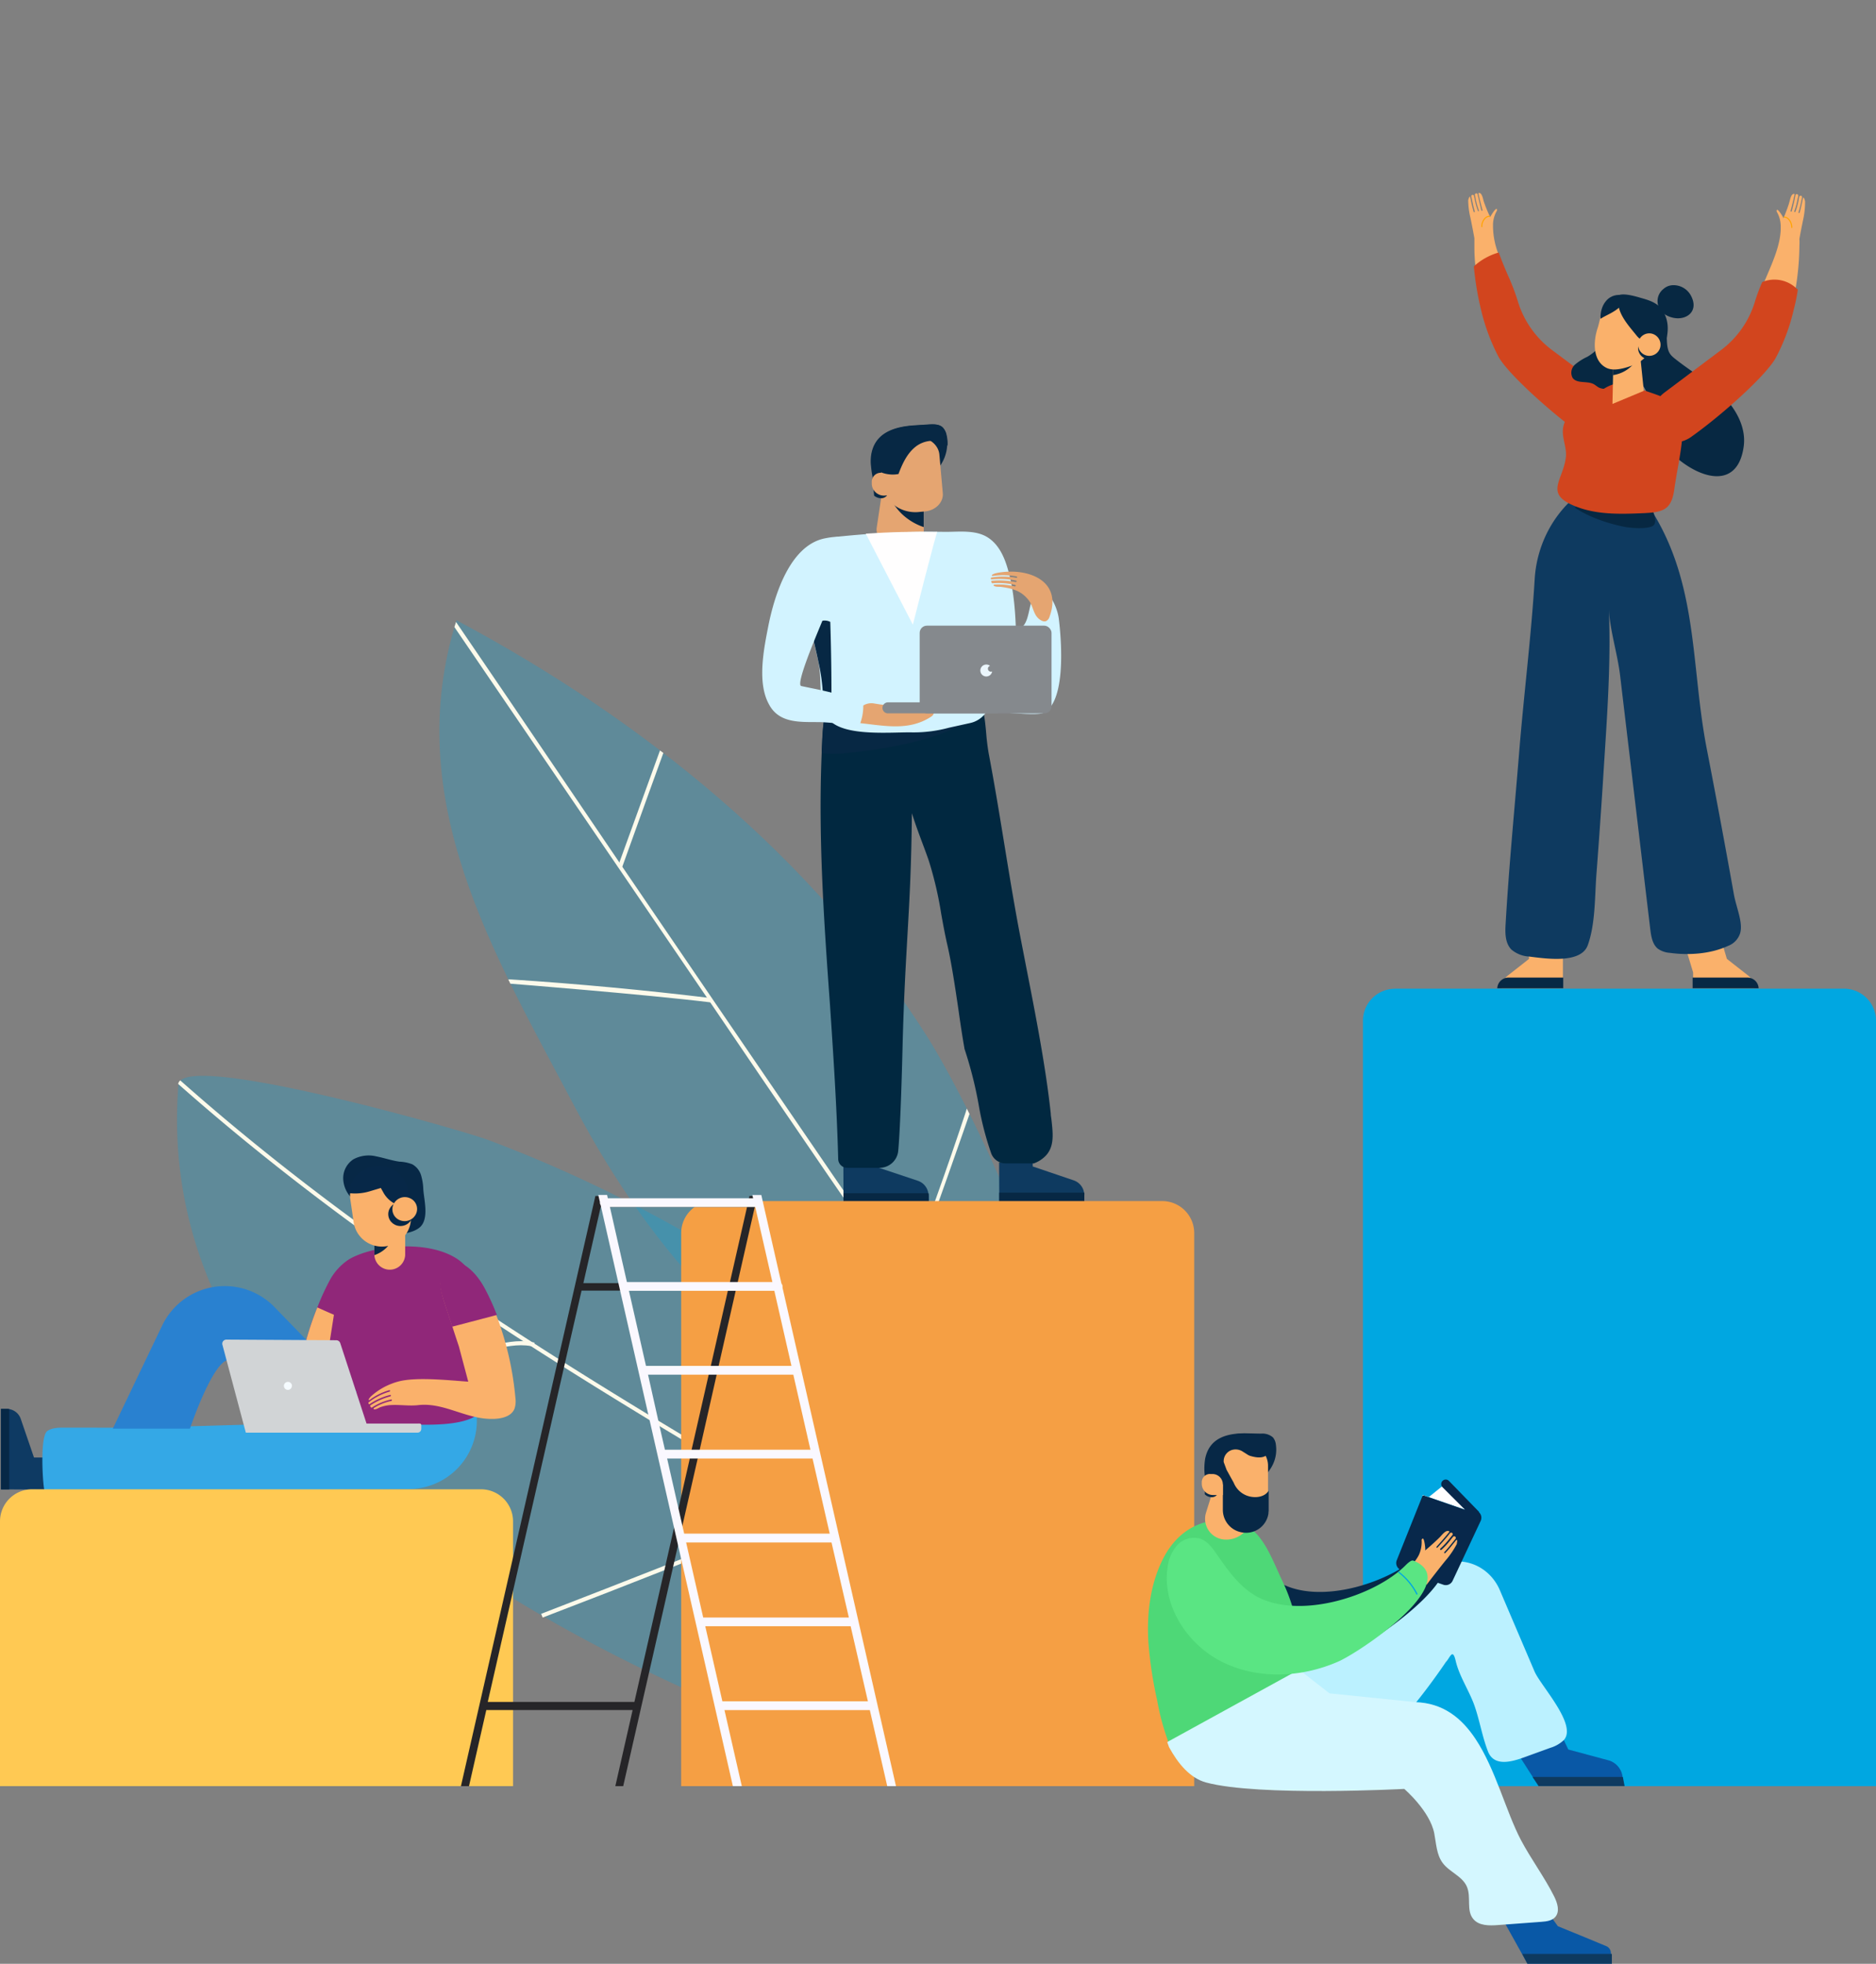 <?xml version="1.0" encoding="UTF-8"?> <svg xmlns="http://www.w3.org/2000/svg" id="Layer_1" data-name="Layer 1" width="500" height="523.35" viewBox="0 0 500 523.35"><rect x="0" y="0" width="500" height="523.35" fill="#808080" stroke="none"/><defs><style> .cls-1, .cls-19, .cls-40 { fill: #00a7e1; } .cls-1 { fill-opacity: 0.26; } .cls-2 { fill: #fcfaeb; } .cls-3 { fill: #0e3a63; } .cls-4 { fill: #072846; } .cls-5 { fill: #34a8e6; } .cls-6 { fill: #902779; } .cls-7 { fill: #fab16b; } .cls-8 { fill: #2981d0; } .cls-9 { fill: #d1d4d6; } .cls-10 { fill: #f5fbff; } .cls-11 { fill: #072848; } .cls-12 { fill: #ffc953; } .cls-12, .cls-19, .cls-29 { fill-rule: evenodd; } .cls-13 { fill: #ffa300; } .cls-14 { fill: #d2451e; } .cls-15 { fill: #072844; } .cls-16 { fill: #0e3a60; } .cls-17 { fill: #072842; } .cls-18 { fill: #f7c108; } .cls-20 { fill: #f8c208; } .cls-21 { fill: #e5a571; } .cls-22 { fill: #012840; } .cls-23 { fill: #d2f3ff; } .cls-24 { fill: #c0f3ff; } .cls-25 { fill: #2300b1; } .cls-26 { fill: #fffefe; } .cls-27 { fill: #85898d; } .cls-28 { fill: #ebf6fc; } .cls-29 { fill: #f59f44; } .cls-30 { fill: #262528; } .cls-31 { fill: #faf8ff; } .cls-32 { fill: #0958a6; } .cls-33 { fill: #bbf1ff; } .cls-34 { fill: #7878ea; } .cls-35 { fill: #4ed877; } .cls-36 { fill: #fff; } .cls-37 { fill: #08284b; } .cls-38 { fill: #d4f7ff; } .cls-39 { fill: #5ae583; } </style></defs><title>bgFooterOurImpact</title><g id="Homapage"><g id="JFGH_OurImpact" data-name="JFGH OurImpact"><g id="donate"><path id="Path" class="cls-1" d="M309.51,435.68C293.2,408.91,257.56,382.4,236,364.94c-31.94-25.77-67.55-46.78-106-61.18-6.84-2.58-81.69-24-82.44-14.75-6.36,79.54,68.75,130.37,132.07,159.76,24.61,11.43,50.75,21.84,78,24.37,15.53,1.44,68.43,2.35,57.6-26.07A69,69,0,0,0,309.51,435.68Z"></path><path id="Path-2" class="cls-2" d="M313.85,462.43c-27.56-17.53-56.3-34.32-84.1-50.51l-15-8.74c-27.58-16.15-50.6-29.9-73.44-44.56-37.45-24.07-67.53-46.49-93.8-69.73-.06-.06.1-.42.18-.56v0a3.79,3.79,0,0,1,.35-.41c26.24,23.25,56.31,45.69,93.83,69.78,22.83,14.67,45.86,28.41,73.41,44.53l15,8.73c27.8,16.22,56.57,33,84.14,50.54Z"></path><path id="Path-3" class="cls-2" d="M74.17,373,73.92,372l37.17-8.73,19.61-4.61c3.41-.77,7.28-1.7,11-1l.78.15-.27,1.07-.69-.15c-3.53-.65-7.28.22-10.58,1l-19.63,4.6Z"></path><g id="Group"><path id="Path-4" class="cls-3" d="M1.82,375.46H.26v21.46h2.2l17.6.08v-8.57h-11l-3.53-10.3a3.9,3.9,0,0,0-3.12-2.61,3.05,3.05,0,0,0-.6-.06Z"></path><path id="Path-5" class="cls-4" d="M1.82,375.46H.26v21.46h2.2v-21.4A3.55,3.55,0,0,0,1.82,375.46Z"></path><path id="Path-6" class="cls-5" d="M127.16,373.35l-25.31.93L85.72,379.4c-23.82,0-38.77,1.24-62.56,1.06l-5.85,0c-1.62,0-3.35,0-4.68.88-2.21,1.49-1.11,16.06-.7,16.06h9.83c17.6,0,61.45-.39,87.33-.58a18.18,18.18,0,0,0,18-18.18Z"></path><g id="Path-7"><path class="cls-6" d="M127.72,376.64c-4,3.67-14.68,3-19.49,3-4.46,0-11.66.19-18.23-.1a12.17,12.17,0,0,1-6.83-2,6.5,6.5,0,0,1-1.33-1.29c-4.38-5.65-.91-18.71,2.75-27.89.08-.17.15-.36.22-.53a63.56,63.56,0,0,1,3.28-7A15.43,15.43,0,0,1,93,335.62c6-3.59,20.31-5.38,28.48-.36,5.84,3.6,6.88,11.16,8,18,.09.49.16,1,.21,1.43C130.42,359.94,131.94,372.79,127.72,376.64Z"></path><path class="cls-7" d="M137.14,375.38c-.85,2.22-3.73,2.78-6.1,2.76-7,0-12.72-4.45-19.57-3.68-2.49.29-5-.18-7.55,0h-.09a11,11,0,0,0-2.42.54c-.52.18-1.19.71-1.74.57a.19.19,0,0,1-.11-.18.2.2,0,0,1,.11-.18,13.93,13.93,0,0,1,4.61-1.86.23.23,0,0,0,.17-.24.23.23,0,0,0-.07-.14.17.17,0,0,0-.14,0,15.15,15.15,0,0,0-5.13,2.14.15.15,0,0,1-.18,0c-.08-.1-.16-.19-.23-.29a.23.23,0,0,1,0-.29,17.68,17.68,0,0,1,5.33-2.4.21.21,0,0,0,.14-.26.19.19,0,0,0-.07-.12.12.12,0,0,0-.14,0,17.68,17.68,0,0,0-5.46,2.45.17.17,0,0,1-.14,0,.13.13,0,0,1-.1-.1.64.64,0,0,1-.06-.18.22.22,0,0,1,.16-.27h0a16,16,0,0,1,5.45-2.78.23.23,0,0,0,.15-.26.2.2,0,0,0-.08-.12.17.17,0,0,0-.14,0,15.9,15.9,0,0,0-5.24,2.61.2.2,0,0,1-.21,0,.15.15,0,0,1,0-.2h0a3.12,3.12,0,0,1,.84-1,17.3,17.3,0,0,1,5.37-3.19,14.8,14.8,0,0,1,1.71-.55c4.78-1.25,13.14-.33,18.59.05l-2.49-9.37c-.58-1.74-1.16-3.49-1.72-5.24l-2.19-6.68c-2.5-7.67-.29-11,3.13-10.39h0a3.29,3.29,0,0,1,1-.07v.39c2.19.85,4.69,3.16,6.63,6.83a65.6,65.6,0,0,1,3.13,6.82,82.55,82.55,0,0,1,5.09,22.15,6.35,6.35,0,0,1-.24,2.74Z"></path><path class="cls-6" d="M132.36,350.24a63.89,63.89,0,0,0-3.13-6.84c-1.81-3.39-4.22-5.88-6.62-6.86v-.43h-.12a3.3,3.3,0,0,0-1,.08,3.24,3.24,0,0,0-3.19,1c-1.48,1.7-1.49,5.1,0,9.57l2.18,6.68v.13l12-3.15Z"></path><path class="cls-7" d="M89,350.38l-4.28,27.34a11.72,11.72,0,0,1-1.56-.13,6.07,6.07,0,0,1-1.34-1.29c-4.38-5.65-.9-18.71,2.75-27.88C87,349.53,89,350.38,89,350.38Z"></path><path class="cls-8" d="M73.29,380.74c-4.57-9.71-9.59-18.3-12.36-18.3s-7,8.79-10.31,18.3H30.06l13.19-27.55A18.5,18.5,0,0,1,72.83,348L95,370.83l-2.53,9.65Z"></path></g><path id="Path-8" class="cls-9" d="M59.29,358.41l6.23,23.39h45.76a1,1,0,0,0,1-1v-.95c0-.56-.45-.48-1-.48H97.69l-7-21.42a1.13,1.13,0,0,0-1.07-.78L60.37,357a1.12,1.12,0,0,0-.92.45A1.1,1.1,0,0,0,59.29,358.41Z"></path><path id="Path-9" class="cls-10" d="M77.8,369.32a1.08,1.08,0,0,1-.66,1,1.06,1.06,0,0,1-1.39-.58,1.06,1.06,0,0,1,1-1.47,1,1,0,0,1,.76.32,1,1,0,0,1,.3.74Z"></path><g><path id="Path-10" class="cls-4" d="M112.82,316.94a14.9,14.9,0,0,0-.6-3.75,5,5,0,0,0-2.34-2.91,10.53,10.53,0,0,0-3.41-.7c-2.09-.29-4.09-1-6.15-1.4a8.52,8.52,0,0,0-6.14.78,6,6,0,0,0-2.71,5,7.64,7.64,0,0,0,2.21,5.28c.92,1,2.07,1.73,3,2.71a26.72,26.72,0,0,1,2,2.8,10.22,10.22,0,0,0,5.77,3.89c2.18.5,6-.08,7.67-1.78C114.34,324.51,113,319.7,112.82,316.94Z"></path><path id="Path-11" class="cls-7" d="M99.78,326.46v8a4.11,4.11,0,0,0,8.21,0v-8a4,4,0,0,0-2.63-3.77,4.53,4.53,0,0,0-1.46-.26,4.11,4.11,0,0,0-2.89,1.18A3.9,3.9,0,0,0,99.78,326.46Z"></path><path id="Path-12" class="cls-4" d="M99.78,331.68v2.81a8.37,8.37,0,0,0,5.58-6.51,4.06,4.06,0,0,0-1.46-.27,4.2,4.2,0,0,0-2.89,1.18A3.94,3.94,0,0,0,99.78,331.68Z"></path><path id="Path-13" class="cls-7" d="M93.38,319.7l.89,6.13a7.62,7.62,0,0,0,8.69,6.29h0a7.62,7.62,0,0,0,6.52-8.52l-.91-6.15a7.6,7.6,0,0,0-8.68-6.27h0a7.71,7.71,0,0,0-5.13,3.06,7.52,7.52,0,0,0-1.42,3.54A7.26,7.26,0,0,0,93.38,319.7Z"></path><ellipse id="Oval" class="cls-4" cx="108.27" cy="322.84" rx="3.28" ry="3.19" transform="matrix(0.99, -0.14, 0.14, 0.99, -45.63, 19.09)"></ellipse><path id="Path-14" class="cls-11" d="M93,317.7A7.75,7.75,0,0,1,94.42,314a8.12,8.12,0,0,1,5.36-3.2,7.88,7.88,0,0,1,9,6.53l.63,4.27h-.34a7.38,7.38,0,0,1-6.8-3.63l-.77-1.38-2.93.88a13.63,13.63,0,0,1-5.08.54H92.9Z"></path><path id="Path-15" class="cls-7" d="M106.66,325.21a3.34,3.34,0,0,0,4.26-1.81,3.12,3.12,0,0,0-1.65-4.08l-.18-.07a3.32,3.32,0,0,0-4.26,1.81,3.12,3.12,0,0,0,1.67,4.09Z"></path></g></g><path id="Rectangle-Copy-2" class="cls-12" d="M8.54,396.89H128.19a8.55,8.55,0,0,1,8.55,8.55V476H0V405.44A8.55,8.55,0,0,1,8.54,396.89Z"></path><path id="Path-16" class="cls-1" d="M280.91,384.29c10.65-22.83-21.75-88.9-33.77-108-30.19-47.74-75.65-84.4-125.48-111-15,48,10.07,89,31.56,129.75,20.62,39.12,49.22,70.41,89.82,89.82C265.37,395.65,276.63,393.47,280.91,384.29Z"></path><path id="Path-17" class="cls-2" d="M121.11,167.11l12.61,18.51,31.12,45.65q11.82,17.31,23.61,34.64l.69,1,.14.2L203,287.3c23.22,34.06,47.23,69.26,72.32,103v.06l.45-.33.44-.33c-11.62-15.6-23-31.56-34.17-47.56l-.77-1.09c-12.72-18.22-25.18-36.47-37.43-54.41l-13.26-19.4-.68-1-.14-.21-24-35.19-.17-.23-.6-.9L134.65,185q-6.42-9.45-12.86-18.88l-.25-.37Z"></path><path id="Path-18" class="cls-2" d="M165.8,231.2,165,231h-.27v-.19q3.48-9.57,6.94-19.14L175.9,200l.9.66L172.69,212l-6.88,19.12Z"></path><path id="Path-19" class="cls-2" d="M189.54,267.15c-17.63-2.17-53.52-5-53.52-5l-.55-1.14.59,0c17.87,1.16,35.95,2.86,53.6,5"></path><path id="Path-20" class="cls-2" d="M242.09,342.23l-1-.4c5.8-15,11.3-30.34,16.35-45.6,0-.09.21-.71.24-.79l.72,1.42S247.88,327.31,242.09,342.23Z"></path><path id="Path-21" class="cls-2" d="M144.63,431.08l-.4-1c23.29-9,47-18.33,70.62-27.89l.4-.16.4,1-.39.16C191.68,412.75,167.92,422.16,144.63,431.08Z"></path><g id="Group-2"><path id="Path-22" class="cls-7" d="M430.73,114.88l-.1.12c-1.9,2.53-5.62,2.83-8.57.69-8.32-5.92-19.89-16.34-22.32-20.91a52.54,52.54,0,0,1-4.62-12.43,78.82,78.82,0,0,1-1.88-11.3,49.94,49.94,0,0,1-.28-5.33c0-.63,0-1.46,0-2.25-.33-1.81-.67-3.61-1.05-5.42a20.83,20.83,0,0,1-.6-4.72c.24-.69.11-.48.24-.69a2.14,2.14,0,0,1,.13-.19.17.17,0,0,1,.1,0,.18.18,0,0,1,.08.07,2.62,2.62,0,0,0,.12.62,31.6,31.6,0,0,0,.78,3.3.09.09,0,0,0,.08.09.11.11,0,0,0,.11,0,.16.16,0,0,0,.11-.2c-.28-.94-.52-2.07-.77-3.28l-.14-.68a.34.34,0,0,1,.18-.4h0a.37.37,0,0,1,.49.12.61.61,0,0,1,.05.12,2.74,2.74,0,0,0,.12.61,18.64,18.64,0,0,0,.91,3.37.16.16,0,0,0,.06.08.21.21,0,0,0,.19,0,.17.17,0,0,0,0-.19,20,20,0,0,1-.89-3.31,3.58,3.58,0,0,0-.17-.78.4.4,0,0,1,.26-.44.48.48,0,0,1,.29,0,.3.3,0,0,1,.17.24c.32,1.44.67,2.89,1,4.3a.13.13,0,0,0,.07.09h.13a.16.16,0,0,0,.11-.19c-.39-1.45-.78-2.92-1.07-4.39a.3.3,0,0,1,.05-.15.21.21,0,0,1,.15-.05,1.07,1.07,0,0,1,.31.13c.52.36.73,1.6.9,2.15A36.19,36.19,0,0,0,397,57.49a.76.76,0,0,0,.11.26,1.34,1.34,0,0,0,.07.18c0-.25,1.4-2.47,1.7-2.25A.34.34,0,0,1,399,56a1.38,1.38,0,0,1-.15.36,7.56,7.56,0,0,0-.92,3.25,20.71,20.71,0,0,0,1.41,8c1.49,4.28,3.76,8.58,4.88,12.48a25.59,25.59,0,0,0,9.3,13.44l15,11.26C431.89,107.33,432.92,112,430.73,114.88Z"></path><path id="Path-23" class="cls-13" d="M394.8,60.5h.27a3.12,3.12,0,0,1,.78-2.18,1.64,1.64,0,0,1,1.23-.55v-.28a1.93,1.93,0,0,0-1.43.64A3.43,3.43,0,0,0,394.8,60.5Z"></path><path id="Path-24" class="cls-14" d="M432.1,110.23a8.71,8.71,0,0,0-3.36-5.68L413.66,93.29A25.47,25.47,0,0,1,404.45,80a58.39,58.39,0,0,0-2.66-6.87c-.78-1.81-1.56-3.7-2.24-5.58l-.1-.27-.27.09a16.44,16.44,0,0,0-6.23,3.5l-.12.1v.14a78.77,78.77,0,0,0,1.88,11.33A53.41,53.41,0,0,0,399.35,95c2.44,4.54,14.07,15,22.4,21a7.63,7.63,0,0,0,4.39,1.49,5.7,5.7,0,0,0,4.61-2.23l.1-.13a6.41,6.41,0,0,0,1.21-4.83Z"></path><g id="New_Symbol_18" data-name="New Symbol 18"><path id="Path-25" class="cls-7" d="M400.23,263.38h16.32V245.73H406.41l1.13,9.8s-3.4,2.68-5.57,4.37a4.34,4.34,0,0,0-1.74,3.48Z"></path><path id="Path-26" class="cls-15" d="M399.08,263.38h17.56v-2.86H402.06a3,3,0,0,0-3,2.82Z"></path></g><g id="New_Symbol_18-2" data-name="New Symbol 18-2"><path id="Path-27" class="cls-7" d="M467.58,263.38H451.26v-4.21l-4.06-13.44h10.14l2.91,9.8s3.4,2.68,5.58,4.37a4.56,4.56,0,0,1,1.25,1.51A4.63,4.63,0,0,1,467.58,263.38Z"></path><path id="Path-28" class="cls-15" d="M468.66,263.38H451.13v-2.86h14.59a3,3,0,0,1,3,2.82Z"></path></g><path id="Path-29" class="cls-16" d="M463.81,248.63a5.32,5.32,0,0,1-3.25,3.45c-4.69,2.17-10.53,2.54-15.52,1.85a6.27,6.27,0,0,1-3.18-1.1c-1.43-1.16-1.76-3.2-2-5q-2.7-22.64-5.37-45.19-1.35-11.29-2.69-22.61c-.69-5.79-2.72-12.07-3-17.71.64,15.36-.66,31-1.6,46.38q-.78,12.07-1.7,24.12c-.47,6-.25,13.38-2.33,19.1-1.84,5-11.29,3.53-15.6,3a8,8,0,0,1-4.73-1.85c-1.68-1.7-1.71-4.38-1.56-6.76.87-15.13,2.33-30.11,3.57-45.27,1.24-15.6,3.26-31.33,4.19-46.83.78-12.37,8.82-23.8,21.06-27.3a4.31,4.31,0,0,1,2.9-.08c.78.34,1.17,1.1,1.7,1.72.71.83,1.39,1.66,2,2.5a62.61,62.61,0,0,1,5.31,8.09c10.49,19,8.85,39.67,12.87,60.34q3.81,19.62,7.32,39.29C463,242.48,464.53,245.94,463.81,248.63Z"></path><path id="Path-30" class="cls-17" d="M441.13,139.05a1.58,1.58,0,0,1-.3.84c-1,1.26-6.23.83-7.66.55-8.86-1.72-13.52-5.22-13.52-5.22s14.08-4.94,17.15-4.16C438.39,131.41,441.34,136.6,441.13,139.05Z"></path><path id="Path-31" class="cls-17" d="M428.54,89a13.52,13.52,0,0,1-5.51,6.1,13.94,13.94,0,0,0-3.28,2.09,2.88,2.88,0,0,0-.61,3.51c1.16,1.62,3.8.75,5.56,1.64.56.29,1,.74,1.56,1a3.92,3.92,0,0,0,4.47-1.09,11.59,11.59,0,0,0,2.21-4.3c.92-2.65,1.73-5.86-.07-8a4.24,4.24,0,0,0-6-.15,3.91,3.91,0,0,0-.56.65Z"></path><path id="Path-32" class="cls-17" d="M445.56,94.85a10.1,10.1,0,0,0,1,.86c4.06,3.23,8.63,5.84,12.33,9.46s6.56,8.66,5.85,13.8c-2.46,18.05-25.42,1.21-25.67-10a13.93,13.93,0,0,0-.3-4.55c-.61-1.75-2.21-3-2.77-4.8-.92-3,1.41-6,1.24-9.15s-2.1-12.16,4-9.17c4.46,2.18,2.13,9.15,3.55,12.42a3.76,3.76,0,0,0,.79,1.14Z"></path><path id="Path-33" class="cls-18" d="M425.09,117a9,9,0,0,1-5.15-4,2.1,2.1,0,0,1,.07-2.35c1.27-1.26,4.21-.7,5.82-1.45s2.56-3.12,3.85-3.68c3.24-1.41,5.2,1.92,8.16,3.3,1.56.72,4.18.57,4.4,2.52.19,1.69-2.9,3.76-4.12,4.5A15.52,15.52,0,0,1,425.09,117Z"></path><path id="Path-34" class="cls-14" d="M447.18,108.64c-1.7-2.24-4.85-3.17-8.32-4.38-1.3-.46-2.63-.64-3.91-1-.86-.25-1.68-.82-2.56-1-2.41-.49-5,1.35-6.87,2.63-3.25,2.2-8,4.63-8.86,8.84-.58,2.73,1,5.36.68,8.15-.78,6.29-6,9.78,2.78,13.14,5.52,2.15,11.64,2,17.56,1.75,5.71-.21,7.79-.92,8.57-6.39.78-5.71,2.3-11.58,2.28-17.35a7.05,7.05,0,0,0-1.35-4.39Z"></path><g id="New_Symbol_9" data-name="New Symbol 9"><path id="Path-35" class="cls-15" d="M437.16,96.89h0a4.56,4.56,0,0,0,5.55-3.26h0l.87-3.33-4.41-1.15Z"></path><polygon id="Path-36" class="cls-7" points="429.76 107.65 430.05 93.88 434.94 94.35 437.11 94.42 438.11 104.08 438.02 104.2 429.76 107.65"></polygon><path id="Path-37" class="cls-17" d="M430.07,92.65l.09-.29.29-1.18,5.51.63,1.64.43-.18.68-.05.21a9,9,0,0,1-7.49,6.84Z"></path><path id="Path-38" class="cls-7" d="M427.48,81.22c-.28.51-1.39,5.33-1.56,5.86-1.4,4-1.39,9,2.08,10.87,2,1.12,5,.18,7.12-.57a9.42,9.42,0,0,0,5-4.31,20.79,20.79,0,0,0,1.14-2.38h0a8.35,8.35,0,0,0-3.47-10.06,7.68,7.68,0,0,0-5.86-.66l-2.34.7C427.41,81.27,428.74,79,427.48,81.22Z"></path><path id="Path-39" class="cls-17" d="M430.64,79.62c.31-2.2,5.26-.64,6.73-.22,2,.56,4.11,1.21,5.37,2.84,2.16,2.77,2.51,6.74,0,12a19,19,0,0,1-1.94-4.51c-.44,3.09-3.6,1-4.6-.29-2.07-2.6-5.32-6-4.84-9.59-.26,0-.45.11-.71.09A2.53,2.53,0,0,1,430.64,79.62Z"></path><path id="Path-40" class="cls-17" d="M442.49,93.52a3,3,0,1,1-.32-2.3A3,3,0,0,1,442.49,93.52Z"></path><path id="Path-41" class="cls-7" d="M442.47,92.64a3,3,0,1,1-2.18-3.72,3.07,3.07,0,0,1,1.86,1.41A3,3,0,0,1,442.47,92.64Z"></path><path id="Path-42" class="cls-17" d="M445.43,84.55c3.77,1.17,7.72-1.49,5.11-6A5.25,5.25,0,0,0,445.86,76a3.94,3.94,0,0,0-2.5,1,4.11,4.11,0,0,0-.71,5.78,4.05,4.05,0,0,0,1,.94A5.93,5.93,0,0,0,445.43,84.55Z"></path><path id="Path-43" class="cls-17" d="M433,80.33c-1.74,2.65-4.68,3.46-6.43,4.63-.11-3.58,1.93-6.66,5.5-6.35Z"></path></g><path id="Path-44" class="cls-7" d="M480.64,58.27c-.38,1.8-.74,3.61-1.06,5.42.07.78,0,1.63,0,2.25a73,73,0,0,1-1.09,11.43c-.33,1.93-.7,3.74-1.09,5.19A51.16,51.16,0,0,1,472.79,95c-2.41,4.57-14,15-22.32,20.91-3,2.14-6.69,1.83-8.61-.69l-.09-.12c-2.2-2.89-1.19-7.55,2.2-10.09l15-11.27a25.67,25.67,0,0,0,9.3-13.41A42.89,42.89,0,0,1,470,75.65c2.13-5.15,4.89-10.61,4.59-15.77a7.65,7.65,0,0,0-.93-3.26,1.19,1.19,0,0,1-.15-.35.35.35,0,0,1,.12-.35c.3-.21,1.71,2,1.71,2.26.67-1.66,1.25-3.17,1.55-4.24.17-.56.39-1.81.9-2.16a.85.85,0,0,1,.31-.13.18.18,0,0,1,.2.16v0c-.32,1.46-.67,2.94-1.07,4.39a.17.17,0,0,0,.12.19h.11a.14.14,0,0,0,.08-.09c.38-1.42.74-2.85,1-4.3a.36.36,0,0,1,.18-.24.39.39,0,0,1,.3,0,.38.38,0,0,1,.25.43c0,.26-.11.54-.17.79a18.16,18.16,0,0,1-.88,3.31.13.13,0,0,0,0,.12.12.12,0,0,0,.08.09.19.19,0,0,0,.15,0,.19.19,0,0,0,.07-.08,17.83,17.83,0,0,0,.9-3.37,3.22,3.22,0,0,1,.13-.6.37.37,0,0,1,.21-.26.4.4,0,0,1,.34,0h0a.38.38,0,0,1,.18.4l-.14.7a32.45,32.45,0,0,1-.79,3.27.13.13,0,0,0,0,.12.11.11,0,0,0,.09.07.15.15,0,0,0,.13,0s.06,0,.07-.09c.3-1,.53-2.09.78-3.3l.12-.61a.1.1,0,0,1,.07-.07h.1a1.27,1.27,0,0,1,.13.19c.14.21,0,0,.25.69A21.51,21.51,0,0,1,480.64,58.27Z"></path><path id="Path-45" class="cls-13" d="M477.69,60.72h-.28a3.12,3.12,0,0,0-.78-2.18,1.58,1.58,0,0,0-1.22-.56v-.27a1.91,1.91,0,0,1,1.43.64,3.44,3.44,0,0,1,.85,2.37Z"></path><path id="Path-46" class="cls-14" d="M478.94,77a8.5,8.5,0,0,0-9.12-1.89l-.16.09-.08.2a45.17,45.17,0,0,0-1.79,4.79,25.25,25.25,0,0,1-9.11,13.12l-15,11.26a9,9,0,0,0-3.53,5.87,6.72,6.72,0,0,0,1.22,5l.09.12a6,6,0,0,0,4.85,2.35,8,8,0,0,0,4.56-1.57c8.41-6,20.06-16.5,22.49-21.11a52.21,52.21,0,0,0,4.68-12.56,48.7,48.7,0,0,0,1.09-5.24V77.1Z"></path></g><path id="Rectangle" class="cls-19" d="M371.85,263.48H491.46A8.54,8.54,0,0,1,500,272V476H363.26V272a8.54,8.54,0,0,1,8.59-8.5Z"></path><path id="Path-47" class="cls-20" d="M270.6,189.42a6.75,6.75,0,0,0-9.5-1l0,0a32.13,32.13,0,0,1,10.83,1.66Z"></path><g id="New_Symbol_147" data-name="New Symbol 147"><path id="Path-48" class="cls-21" d="M245.86,148.84a1,1,0,0,0,.35,0V129.07a36.08,36.08,0,0,0-6-8.69,19.93,19.93,0,0,0-3.12-2.6l-1.81,12.05-1.62,10.83C233,145.34,242.39,148.16,245.86,148.84Z"></path><path id="Path-49" class="cls-15" d="M236.77,131.7a16.33,16.33,0,0,0,3.61,5.28,15.77,15.77,0,0,0,5.81,3.49V129.91a34.24,34.24,0,0,0-6.4-8Z"></path><g id="New_Symbol_1-3" data-name="New Symbol 1-3"><path id="Path-50" class="cls-16" d="M247.52,318.7v1.68H224.81V318l-.09-18.62h9v11.66l10.92,3.64a4.15,4.15,0,0,1,2.77,3.28A3.43,3.43,0,0,1,247.52,318.7Z"></path><polygon id="Path-51" class="cls-20" points="233.75 299.41 233.75 309.89 224.76 309.89 224.71 299.41 233.75 299.41"></polygon><path id="Path-52" class="cls-15" d="M247.52,318.7v1.68H224.81V318h22.66a3.78,3.78,0,0,1,.05.67Z"></path></g><g id="New_Symbol_1-4" data-name="New Symbol 1-4"><path id="Path-53" class="cls-16" d="M289,318.51v1.68H266.32v-2.35l-.07-18.61h9v11.63l10.91,3.7a4.16,4.16,0,0,1,2.77,3.28A2.57,2.57,0,0,1,289,318.51Z"></path><polygon id="Path-54" class="cls-20" points="275.27 299.23 275.27 309.71 266.28 309.71 266.23 299.23 275.27 299.23"></polygon><path id="Path-55" class="cls-15" d="M289,318.51v1.68H266.32v-2.35H289A3.75,3.75,0,0,1,289,318.51Z"></path></g><path id="Path-56" class="cls-22" d="M219,200.71c0-1.2.1-2.41.17-3.61.23-4.21.62-8.57,2.5-12.39a15.39,15.39,0,0,1,1.53-2.52,19.24,19.24,0,0,1,8.45-6.23c9.81-3.91,21.06-1.12,27.35,6.76,3,3.8,3.46,8.34,3.85,12.75.14,1.78.36,3.56.66,5.32,1.51,7.93,2.84,16.05,4.12,23.89s2.61,16,4.13,24c.56,2.94,1.17,6,1.77,9.14,2.46,12.52,5.23,26.73,6.53,39,0,.48.11,1,.16,1.42.43,3.83.82,7.14-1.37,9.61a8.14,8.14,0,0,1-3.12,2.12l-.17.07H268a4.1,4.1,0,0,1-3.8-2.62,80.5,80.5,0,0,1-3.36-13,107,107,0,0,0-3.81-15v-.15c-.55-3.08-1.06-6.5-1.57-10.13-.9-6.08-1.83-12.38-3-17.46-.63-2.74-1.13-5.51-1.61-8.18a97.73,97.73,0,0,0-3.24-13.93c-.46-1.4-1.07-3-1.69-4.68-.95-2.53-2-5.36-2.88-8.16-.14,14-.6,22.28-1.13,31.59-.44,7.86-1,16.75-1.36,30.71v.09c-.08,3.32-.5,20.28-1.15,27.59a5,5,0,0,1-4.91,4.51h-8.69a2.39,2.39,0,0,1-2.4-2.34c-.36-13.73-1.29-27.65-2.19-41.1C219.62,245.89,218.05,223.21,219,200.71Z"></path><path id="Path-57" class="cls-15" d="M219,200.71a26.68,26.68,0,0,0,6.44,0c18-1.76,39.16-6.91,38.42-17.76-.83-12.25-33.52-.48-40.65,1.34l-1.57.42c-1.88,3.82-2.28,8.18-2.5,12.39C219.14,198.28,219.08,199.48,219,200.71Z"></path><path id="Path-58" class="cls-23" d="M261.83,188.65l1.1-2.08c-.51-2.16-.1-4.62,0-6.88.37-5.68.19-10.91,1.86-16.47l3.59,3.29a3.87,3.87,0,0,0,1.61,1c4.46,1.13,3.94-6,5.29-7.88,3.55-5.09,6.52,2.05,6.91,5.2,1,8.13,1.56,22.73-4.24,25.22-1.84.78-16.17-.47-18-1.38C258.47,188.43,263.05,189.72,261.83,188.65Z"></path><path id="Path-59" class="cls-24" d="M222,191.94a9.1,9.1,0,0,0,4.77-1.35,15.46,15.46,0,0,0,5-5.09c3.26-5.08,4.64-11,6-16.74l-.42-.11c-1.32,5.71-2.7,11.6-5.91,16.62a15.12,15.12,0,0,1-4.82,5,8.27,8.27,0,0,1-6.59,1l-.13.41a7.6,7.6,0,0,0,2.17.27Z"></path><path id="Path-60" class="cls-24" d="M255.63,190.89a5.38,5.38,0,0,0,2.34-.5l-.19-.39c-2.8,1.31-6.45-.35-8.11-2.72-2-2.89-2.2-6.72-2.35-9.81-.11-2.62-.22-5.26-.33-7.87l-.17-3.75-.07-1.81h-.44l.08,1.82.16,3.74q.18,3.93.34,7.87c.14,3.13.31,7,2.4,10.05a8.21,8.21,0,0,0,6.34,3.37Z"></path><path id="Path-61" class="cls-25" d="M254,179.41a62.72,62.72,0,0,1-10.24-.78A74.72,74.72,0,0,1,231,175c1.56-.86,4.29-1.25,5.87-1.79l11-3.71.42-.15.15.22,3.39,5.78C252.59,176.58,253.3,178,254,179.41Z"></path><path id="Path-62" class="cls-23" d="M218.14,145.4a11.16,11.16,0,0,1,6.29-2.49c2.82-.28,5.65-.52,8.48-.7q9.53-.63,19.07-.47c3.65,0,8-.56,11.21,1.44,2.89,1.8,4.38,5,5.32,8.16,1.88,6.28,2.18,12.8,2.34,19.31.06,2.15,1.74,5,1.14,7.06-1.22,4.37-2.79,1.83-5.46,3.55a12.34,12.34,0,0,0-1.48,1.1c-.38,1.78-.78,3.6-1.18,5.16a7,7,0,0,1-5.27,5.16l-5.71,1.26a36,36,0,0,1-10.39,1.23c-5.38,0-15.71.87-20.36-2.34s-2.8-10.59-4-16.33c-.64-3.12-1.44-6.29-2.14-9.45-.55-2.42-1-4.85-1.39-7.29C213.82,154.12,214.49,148.54,218.14,145.4Z"></path><path id="Path-63" class="cls-15" d="M216,167c.7,3.13,1.5,6.3,2.14,9.44a50.58,50.58,0,0,1,1.22,12.92,3.59,3.59,0,0,0,.16,1.72,3.07,3.07,0,0,0,1.12,1.17c.3.22.61.41.93.6q.15-13.56-.28-27.11C219.58,164.84,217.62,165.75,216,167Z"></path><path id="Path-64" class="cls-21" d="M265.62,152.71a3.45,3.45,0,0,0-1.23.49h0a.2.2,0,0,0,0,.21.18.18,0,0,0,.2.08,19.83,19.83,0,0,1,6.34.13.2.2,0,0,1,.16.22.17.17,0,0,1-.24.13,19.31,19.31,0,0,0-6.61-.06.18.18,0,0,0-.15.16.67.67,0,0,0,0,.2.21.21,0,0,0,.07.13h.14a22.16,22.16,0,0,1,6.5.33.23.23,0,0,1,.14.08.19.19,0,0,1,0,.15.22.22,0,0,1-.25.15,21.76,21.76,0,0,0-6.34-.33.16.16,0,0,0-.14.07.19.19,0,0,0,0,.15,2.3,2.3,0,0,0,.12.34.17.17,0,0,0,.19.1,19.54,19.54,0,0,1,6.05.46.3.3,0,0,1,.13.09.22.22,0,0,1-.24.29h0a18.24,18.24,0,0,0-5.46-.48.17.17,0,0,0-.17.12.19.19,0,0,0,.06.2c.51.36,1.4.21,2,.3,3.2.46,5.34,1.08,7.27,3.53,1.38,1.73,1.18,4.36,3.49,5.46a1.51,1.51,0,0,0,1.08.15,1.85,1.85,0,0,0,1-1.2C283.36,154.41,273.41,151.13,265.62,152.71Z"></path><path id="Path-65" class="cls-26" d="M230.75,142.22l12.55,24.25s6.13-24.21,6.51-24.72Q240.29,141.57,230.75,142.22Z"></path><g id="Group-3"><path id="Path-66" class="cls-21" d="M233.11,187.5c.57.08,1.18.2,1.87.28,4.41.54,8.82,1.16,13.25,1.74a.81.81,0,0,1,.46.15c.42.34,0,1-.49,1.3-6.63,4.37-14,2-21.25,1.55.9,0,2.27-4,3.08-4.48A4.21,4.21,0,0,1,233.11,187.5Z"></path><path id="Path-67" class="cls-23" d="M204.8,166.71c1.6-8,5.69-21.34,15-23.23,2.88-.59,6.53-.85,9,.71a3,3,0,0,1-.71,2.34,66.6,66.6,0,0,0-8.1,16.9c-.45,1.45-8.32,19.06-6.42,19.4l2.44.51c1.9.39,3.83.78,5.72,1.27,2.43.57,8.27.22,8.35,3.18a13.56,13.56,0,0,1-.72,4.73,1.45,1.45,0,0,1-.57.86,1.56,1.56,0,0,1-1,.07,71.86,71.86,0,0,0-8.91-1c-5.21-.11-11.21.6-14-4.88C201.75,181.76,203.61,172.78,204.8,166.71Z"></path></g><g id="New_Symbol_36" data-name="New Symbol 36"><rect id="Rectangle-2" class="cls-27" x="245.12" y="166.74" width="35.14" height="23.38" rx="1.92"></rect><path id="Path-68" class="cls-27" d="M265.51,190.11H236.66a1.46,1.46,0,0,1-1.46-1.46h0a1.46,1.46,0,0,1,1.45-1.47h28.86a1.47,1.47,0,0,1,1.47,1.47h0a1.46,1.46,0,0,1-1.46,1.46Z"></path><path id="Path-69" class="cls-28" d="M264.13,179a.79.79,0,0,1-.25-1.55,1.58,1.58,0,1,0-2,2.48,1.58,1.58,0,0,0,2.23-.25,1.54,1.54,0,0,0,.32-.74A.92.92,0,0,1,264.13,179Z"></path></g><g id="Group-4"><path id="Path-70" class="cls-15" d="M232.16,124.35c.07.78.18,1.57.32,2.31a6.17,6.17,0,0,1,.09.62v.15a5.25,5.25,0,0,0,.84,2.8,4.1,4.1,0,0,0,1.89,1.31,6.41,6.41,0,0,0,1.24.3,7.34,7.34,0,0,0,.93.1h.86a19.58,19.58,0,0,0,3.5-.43,2.21,2.21,0,0,1,1.38-1.56,18.49,18.49,0,0,0,3.88-2.18l.67-.55c.22-.19.56-.46.82-.71h0c.17-.15.32-.31.49-.48a13.68,13.68,0,0,0,1.56-2,10.53,10.53,0,0,0,1.82-5.38,10.37,10.37,0,0,0-.26-2.78,4.09,4.09,0,0,0-1-2c-.92-.86-2.34-.83-3.55-.77l-3.9.25c-5.46.35-10.87,2-11.61,8.33A13.13,13.13,0,0,0,232.16,124.35Z"></path><path id="Path-71" class="cls-21" d="M234.43,121.8l.68,7.47a7.14,7.14,0,0,0,.3,1.43,5.26,5.26,0,0,0,.36.93.19.19,0,0,0,0,.1h0a9.43,9.43,0,0,0,9.46,4.68l1.26-.11c2.85-.25,5-2.43,4.79-4.85l-.91-10.28c-.25-2.87-3.22-5-6.62-4.68l-4.56.4C236.4,117.19,234.24,119.37,234.43,121.8Z"></path><path id="Path-72" class="cls-15" d="M236.72,129.21l.12,1.42a2,2,0,0,1-1.73,2.14,2.88,2.88,0,0,1-2.14-.69l-.42-4.75a2.15,2.15,0,0,1,1.26-.59,2.73,2.73,0,0,1,2.94,2.47Z"></path><path id="Path-73" class="cls-21" d="M235.91,132.06l2.84-.26-.27-3.05a3,3,0,0,0-3.22-2.75h-.73a2.41,2.41,0,0,0-2.18,2.61v.46a3.26,3.26,0,0,0,3.49,3Z"></path><path id="Path-74" class="cls-15" d="M232.16,124.35a9,9,0,0,0,2.66,1.53l.36.13a8.11,8.11,0,0,0,1.82.4,7.86,7.86,0,0,0,2.47-.09c1-2.68,2.28-5.46,4.53-7.25a7.48,7.48,0,0,1,3.74-1.55,5.28,5.28,0,0,1,4.2,1.18h.14a1.19,1.19,0,0,0,.46,0,9.54,9.54,0,0,0-.25-2.77,4.09,4.09,0,0,0-1-2c-.92-.86-2.34-.82-3.55-.77l-3.9.25c-5.46.34-10.87,2-11.61,8.33a14.44,14.44,0,0,0,0,2.63Z"></path></g></g><path id="Rectangle-Copy" class="cls-29" d="M190.13,320.08H309.74a8.54,8.54,0,0,1,8.55,8.54V476H181.55V328.62a8.54,8.54,0,0,1,8.54-8.54Z"></path><g id="New_Symbol_127" data-name="New Symbol 127"><path id="Shape" class="cls-30" d="M201.86,318.74h-2.11l-.19.85h-39l.2-.85h-2.08l-8.24,36.14L122.85,476H125l4.61-20.28h39L164,476h2.1l14.66-64.42.3-1.29v-.15l.72-3.13,4.17-18.31.46-2L191,366.38l.46-2.05,4.09-18,.53-2.34.47-2,4.62-20.34.1-.43a1,1,0,0,0,.19-.6v-.2Zm-12.47,45.54h-.19l-.31,2.05-4.62,20.27h0v.1l-.33,1.45-.11.48v.15l-3.08,13.53-1.05,4.59-6,26.38-4.62,20.28H130L152,357l3-13.05h39Zm5.19-22.75-.1.42h-39l4.62-20.28h39Z"></path><path id="Shape-2" class="cls-31" d="M208.56,343.16a1.6,1.6,0,0,0,0-.31,1.1,1.1,0,0,0-.28-.78l-5.37-23.61h-2.38l.19.87H162l-.19-.87h-2.35l.43,1.86a.43.43,0,0,0,0,.16,1.08,1.08,0,0,0,.19.65L195.33,476h2.38l-4.62-20.27h38.74L236.47,476h2.33Zm-46-21.49H201.3l4.56,20H167.09l-1.26-5.53h0ZM167.63,344h38.75l4.56,20H172.17Zm5.09,22.35h38.72l4.56,20H177.22l-1.29-5.63h0Zm48.42,42.36H182.35l-4.49-19.78-.06-.24h38.76Zm5.1,22.35H187.42l-4.55-20h38.75Zm5.08,22.33H192.53l-4.56-20h38.75Z"></path></g><path id="Path-75" class="cls-32" d="M432.53,474.77H409.66l-.89-.83-1.17-1.81-7-11,14.54-.89,2.85,6,9.19,2.47,1.74.47a5.26,5.26,0,0,1,3.19,3,5.65,5.65,0,0,1,.3,1Z"></path><path id="Path-76" class="cls-33" d="M409,445.46l-9.39-22c-3.32-7.17-11.84-9.57-18.05-5.06l-44.92,35.34,15.28,10.7h13.34c5.06,0,17.5-17.62,20.1-21.52,1.09-1.07,1.79-3.86,2.61-.33.93,4,3.36,7.6,4.83,11.45,1.52,4.11,2.17,8.57,3.79,12.73s6.44,2.72,9.78,1.5l6.83-2.48a9,9,0,0,0,3.53-2C420.58,459.79,410.69,449.34,409,445.46Z"></path><path id="Path-77" class="cls-32" d="M429.59,523.31h-22.5l-1.17-2.13-1.4-2.5-6.07-10.92,1.08.18,11-1.09,4.68,6.48,7.34,3,5.63,2.34h0a2,2,0,0,1,1.15,1.61Z"></path><g id="Group-5"><path id="Path-78" class="cls-11" d="M382.69,410.46a10.91,10.91,0,0,1-1.8,2.57,17.73,17.73,0,0,0,3.21,4.73l.52.58c1.62-2.16,3.26-4.31,4.92-6.43a24.17,24.17,0,0,0,3-4.48c.1-.78.13-.55.1-.78a1,1,0,0,0,0-.25.12.12,0,0,0-.08-.09.09.09,0,0,0-.11.05l-.44.55c-.86,1.09-1.67,2.13-2.45,3a.31.31,0,0,1-.13.06h-.13a.18.18,0,0,1-.06-.13.2.2,0,0,1,.06-.13,38,38,0,0,0,2.44-2.94c.15-.21.32-.41.49-.62a.44.44,0,0,0,0-.49h0a.45.45,0,0,0-.34-.17.42.42,0,0,0-.33.17c-.15.17-.29.35-.43.54a22.15,22.15,0,0,1-2.64,3h-.11a.27.27,0,0,1-.14-.07.21.21,0,0,1,0-.26,20.28,20.28,0,0,0,2.57-2.91l.59-.73a.42.42,0,0,0,0-.56h0a.44.44,0,0,0-.61.05c-1,1.29-2.11,2.58-3.21,3.81a.18.18,0,0,1-.13.06.15.15,0,0,1-.16-.11.17.17,0,0,1,0-.19c1.12-1.27,2.23-2.58,3.29-3.9a.17.17,0,0,0,0-.17.18.18,0,0,0-.13-.12,1.21,1.21,0,0,0-.38,0c-.71.11-1.56,1.24-2,1.73-.86.92-2.24,2.16-3.75,3.52.15-.07-.15-3.24-.57-3.18a.44.44,0,0,0-.3.29,1.09,1.09,0,0,0,0,.44,8.61,8.61,0,0,1-.72,3.68Z"></path><path id="Path-79" class="cls-11" d="M382.23,412.1l-.5-.2c-.44-.15-1.23.5-2,1.24-8.17,8.44-28.19,15.06-39.12,8.36-4.18-2.55-7-6.77-9.72-10.84-1.09-1.64-2.34-3.37-4.19-4a5.85,5.85,0,0,0-6,1.84,11.23,11.23,0,0,0-2.52,6.05c-1.48,10.13,5,20.45,14.13,24.95s20.38,3.78,29.69-.47C367.25,436.66,394.63,417.9,382.23,412.1Z"></path><path id="Path-80" class="cls-34" d="M377.83,415a16.26,16.26,0,0,1,4.84,6Z"></path></g><path id="Path-81" class="cls-35" d="M345.9,450.83l-.95-3.32-32.66,17.28-.25.14s-.29.16-.31.16a65.51,65.51,0,0,1-3.33-12,108.89,108.89,0,0,1-2.35-15.77c-.4-7.38.52-15,3.78-21.61s8.81-10.73,16.38-10.65a11.43,11.43,0,0,1,7.31,2.43c3.9,3.12,5.84,8.74,8.34,14a47.68,47.68,0,0,1,3.12,8.59,49.23,49.23,0,0,1,.92,20.71Z"></path><g id="Group-6"><polygon id="Path-82" class="cls-36" points="384.73 395.8 379.28 400.2 379.15 398.41 392.61 403.08 384.73 395.8"></polygon><path id="Path-83" class="cls-37" d="M394.19,402.89l-8-8.22a1.2,1.2,0,0,0-1.07-.36,1.24,1.24,0,0,0-.89.68h0a1.22,1.22,0,0,0,.24,1.36l6,6-10.95-3.79a.37.37,0,0,0-.44.22l-6.8,17a2,2,0,0,0,1.15,2.64l11.22,3.89a2,2,0,0,0,2.49-1l7.5-16a2,2,0,0,0-.43-2.28Z"></path></g><g id="New_Symbol_35" data-name="New Symbol 35"><path id="Path-84" class="cls-7" d="M325.22,391.05l-3.8,12.11a5.53,5.53,0,0,0,4.09,7,6.71,6.71,0,0,0,6.74-2.58,6.44,6.44,0,0,0,.92-1.81l.3-5.78C331.11,396.15,329.1,393.37,325.22,391.05Z"></path><g id="Group-7"><path id="Path-85" class="cls-4" d="M330.69,397.08c5.18-1.62,10.23-6,9.36-12.11a3.63,3.63,0,0,0-.78-1.91,4.29,4.29,0,0,0-3.19-1l-3.57-.08c-5-.11-10.09.92-11.29,6.68a15.7,15.7,0,0,0-.12,4.54c.1,1.16-.07,2.33.58,3.34.9,1.41,2.71,1.87,4.35,2a18.34,18.34,0,0,0,3.23-.1A2.08,2.08,0,0,1,330.69,397.08Z"></path><path id="Path-86" class="cls-7" d="M323.36,389.7v8.1a8.28,8.28,0,0,0,.16,1.57,5.52,5.52,0,0,0,.25,1v.18h0a8.73,8.73,0,0,0,8.26,6h1.16a4.77,4.77,0,0,0,4.77-4.77v-11.2a5.68,5.68,0,0,0-5.66-5.67h-4.2a4.81,4.81,0,0,0-4.74,4.82Z"></path><path id="Path-87" class="cls-4" d="M333.12,398.82a6.08,6.08,0,0,1-4.3-3.67l-1.89-3.41-.78-2.09a3.12,3.12,0,0,1,2.64-3.34,3.48,3.48,0,0,1,2.49.57l1.19.75a2.73,2.73,0,0,0,.81.38c1.54.45,3.17.66,4.29-.2a3.23,3.23,0,0,0,1.08-1.56v-.09a4.33,4.33,0,0,1-.71-2.31,8,8,0,0,1-1.06-.78l-.88-.32a12.5,12.5,0,0,0-8.57,0l-2.94,1.09-3.24,5,1.38,5.6,3.29,1.2v6.78a6.09,6.09,0,0,0,5.37,6,6,6,0,0,0,6.78-5.08q0-.35.06-.69v-5.39C337.11,398.91,334.92,399.22,333.12,398.82Z"></path><path id="Path-88" class="cls-4" d="M324.79,395.89v1.32A1.79,1.79,0,0,1,323,399a2.59,2.59,0,0,1-1.89-.78v-4.36a1.78,1.78,0,0,1,1.2-.44,2.48,2.48,0,0,1,2.48,2.47h0Z"></path><path id="Path-89" class="cls-7" d="M322.53,392.82h.61a2.78,2.78,0,0,1,2.78,2.78h0v2.82H323.3a3,3,0,0,1-3-3V395a2.19,2.19,0,0,1,2.21-2.19Z"></path></g></g><path id="Path-90" class="cls-38" d="M393.26,463.42c-3.7-5.57-8.64-9.61-16.12-9.81l-22.81-2.34-8.1-6.32-34.59,19-.24.14-.3.18c.15.31.32,1,.48,1.34,2.39,4.39,5.59,8.26,9.87,9.42,14,3.78,52.82,1.71,52.82,1.71s6.86,5.89,8,11.87c.52,2.7.59,5.64,2.23,7.85,1.82,2.46,5.28,3.54,6.47,6.35s-.22,6.31,1.68,8.58c1.49,1.84,4.26,1.82,6.62,1.63l11.55-.86c1.33-.1,2.82-.27,3.69-1.28,1.3-1.48.58-3.76-.3-5.51-2.6-5.18-6.11-9.85-8.84-15C401.37,482.79,398.62,471.48,393.26,463.42Z"></path><g id="Group-8"><path id="Path-91" class="cls-7" d="M378.15,414.43a11.16,11.16,0,0,1-1.83,2.54,17.92,17.92,0,0,0,3.35,4.78c.18.2.36.39.55.58,1.65-2.14,3.31-4.29,5-6.39a23.46,23.46,0,0,0,3.05-4.46c.1-.83.13-.55.1-.83a1,1,0,0,0-.05-.24.09.09,0,0,0-.1-.06s-.07,0-.09.06l-.44.54c-.88,1.09-1.7,2.12-2.51,2.94a.17.17,0,0,1-.12.06.16.16,0,0,1-.1-.08.18.18,0,0,1,0-.25c.78-.78,1.6-1.84,2.48-2.92l.49-.62a.4.4,0,0,0,0-.49h0a.4.4,0,0,0-.34-.17.43.43,0,0,0-.35.17l-.43.54a21.37,21.37,0,0,1-2.69,2.94H384a.2.2,0,0,1-.16-.07.21.21,0,0,1,0-.13.18.18,0,0,1,0-.12,21.25,21.25,0,0,0,2.64-2.89l.59-.73a.42.42,0,0,0,0-.57h0a.43.43,0,0,0-.32-.11.4.4,0,0,0-.31.15c-1,1.3-2.16,2.56-3.29,3.8a.13.13,0,0,1-.13.05.15.15,0,0,1-.13,0,.21.21,0,0,1,0-.26c1.15-1.26,2.28-2.56,3.36-3.9a.25.25,0,0,0,0-.17.24.24,0,0,0-.14-.12,1.21,1.21,0,0,0-.38,0c-.73.1-1.56,1.24-2.05,1.72-.89.9-2.29,2.15-3.85,3.49.17-.07-.18-3.24-.61-3.18a.37.37,0,0,0-.31.28,1.62,1.62,0,0,0,0,.44A8.33,8.33,0,0,1,378.15,414.43Z"></path><path id="Path-92" class="cls-39" d="M377.17,416.1c-.17-.08-.35-.15-.52-.21-.45-.16-1.27.49-2,1.23-8.35,8.39-28.94,14.81-40.27,8-4.32-2.61-7.27-6.87-10.14-11-1.14-1.65-2.43-3.4-4.34-4.07a6.09,6.09,0,0,0-6.18,1.78,10.91,10.91,0,0,0-2.55,6c-1.44,10.14,5.31,20.56,14.81,25.19s21.06,4,30.61-.18C361.93,440.6,390,422,377.17,416.1Z"></path><path id="Path-93" class="cls-40" d="M377.55,425a16.82,16.82,0,0,0-5-6l.19-.25a17.14,17.14,0,0,1,5.1,6.08Z"></path></g><polygon id="Path-94" class="cls-16" points="429.6 523.31 407.09 523.31 405.69 520.7 429.6 520.7 429.6 523.31"></polygon><polygon id="Path-95" class="cls-16" points="433 475.99 410.07 475.99 408.46 473.55 432.53 473.55 433 475.99"></polygon></g></g></g></svg> 